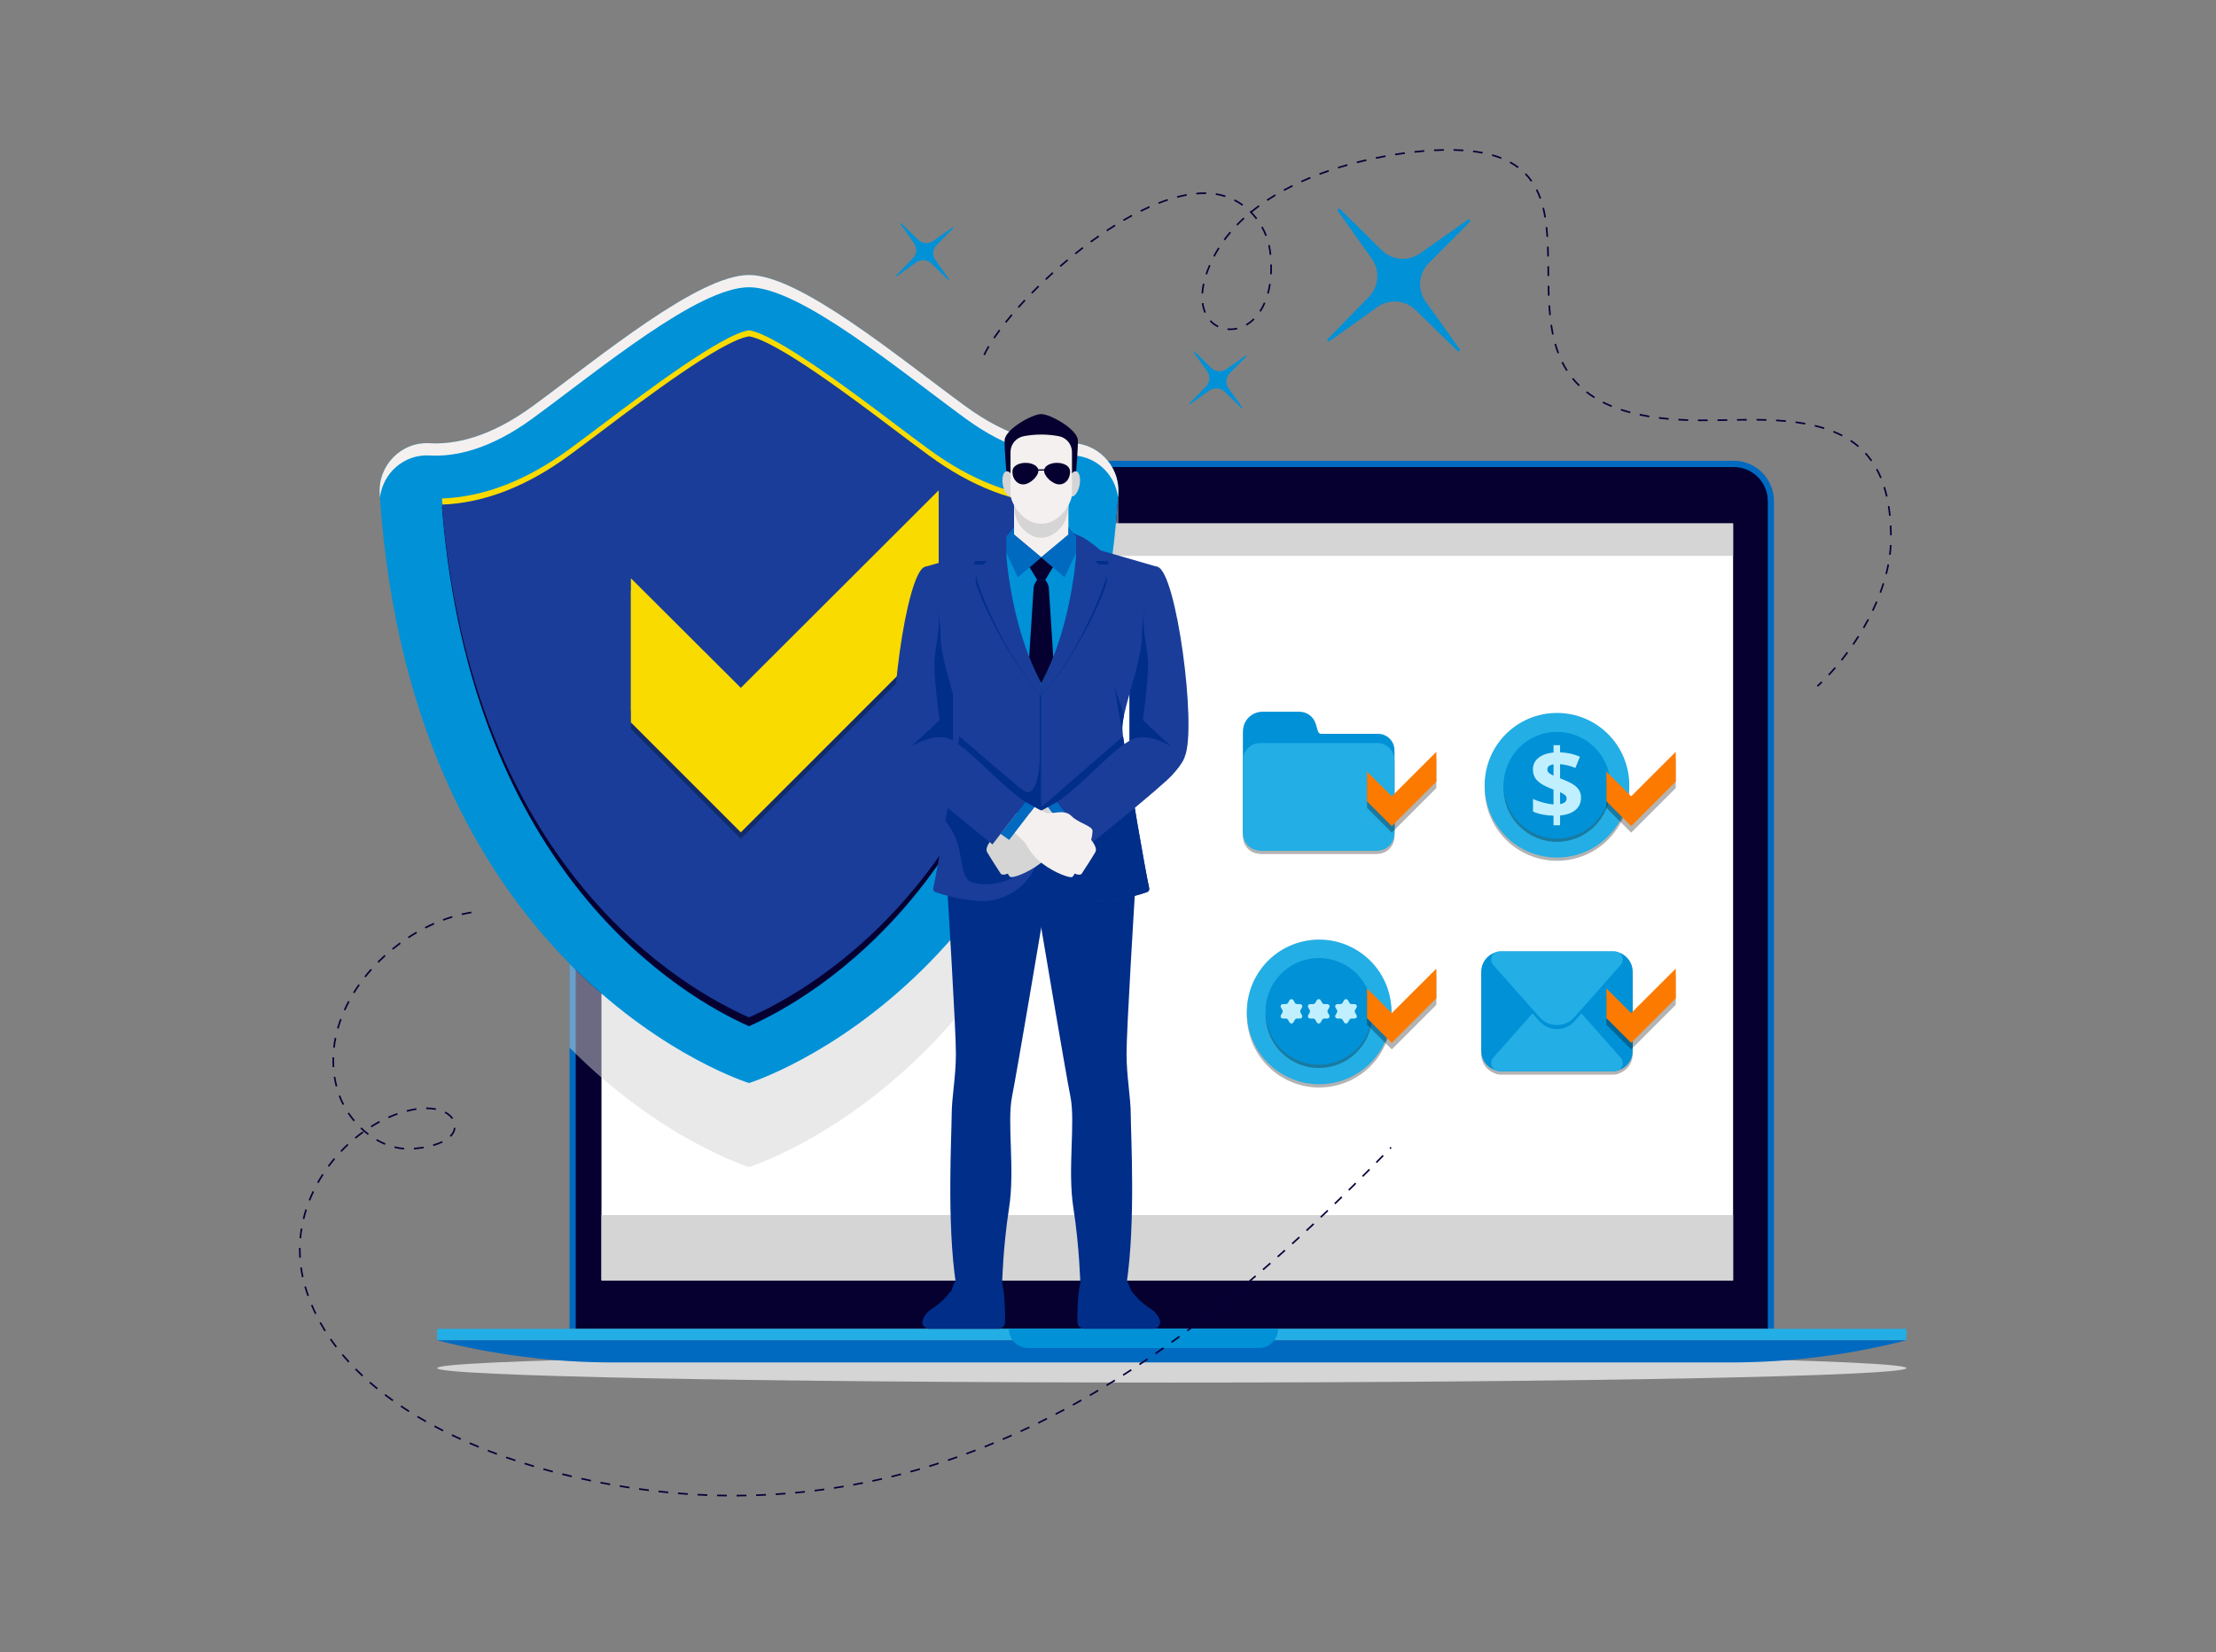 <?xml version="1.0" encoding="utf-8"?>
<!-- Generator: Adobe Illustrator 27.6.1, SVG Export Plug-In . SVG Version: 6.00 Build 0)  -->
<svg version="1.1" id="support04_service03.svg" xmlns="http://www.w3.org/2000/svg" xmlns:xlink="http://www.w3.org/1999/xlink"
	 x="0px" y="0px" viewBox="0 0 680 507" style="enable-background:new 0 0 680 507;" xml:space="preserve">
<rect x="0" y="0" width="680" height="507" fill="#808080" stroke="none"/>
<style type="text/css">
	.st0{fill:#D5D5D5;}
	.st1{fill:#006AC1;}
	.st2{fill:#050030;}
	.st3{fill:#FFFFFF;}
	.st4{fill:#23AEE5;}
	.st5{fill:#0091D7;}
	.st6{opacity:0.3;}
	.st7{fill:#C0F0FF;}
	.st8{fill:#FD7A00;}
	.st9{opacity:0.5;fill:#D5D5D5;}
	.st10{fill:#F9DB00;}
	.st11{fill:#193D99;}
	.st12{fill:#F4F0EF;}
	.st13{fill:#002E89;}
	.st14{fill:#080038;}
</style>
<g>
	<g>
		<path class="st0" d="M585,419.88c0,2.448-100.929,4.433-225.432,4.433s-225.433-1.985-225.433-4.433
			c0-2.448,100.93-4.433,225.433-4.433S585,417.432,585,419.88z"/>
		<g>
			<g>
				<g>
					<path class="st1" d="M174.764,407.823V153.884c0-6.874,5.503-12.467,12.268-12.467h345.069c6.765,0,12.269,5.593,12.269,12.467
						v253.939H174.764z"/>
					<path class="st2" d="M542.472,407.823H176.663V153.799c0-5.773,4.68-10.453,10.453-10.453h344.902
						c5.773,0,10.453,4.68,10.453,10.453V407.823z"/>
					<rect x="184.57" y="160.777" class="st3" width="347.245" height="232.182"/>
					<rect x="134.135" y="407.823" class="st4" width="450.865" height="3.521"/>
					<path class="st1" d="M531.037,418.143H188.099c-18.195,0-36.32-2.284-53.963-6.799H585
						C567.356,415.859,549.231,418.143,531.037,418.143z"/>
					<path class="st5" d="M386.322,413.71h-70.878c-3.225,0-5.839-2.614-5.839-5.839v-0.047h82.557v0.047
						C392.161,411.096,389.547,413.71,386.322,413.71z"/>
				</g>
			</g>
			<g>
				<g>
					<g class="st6">
						<path d="M404.435,225.454l-0.681-2.279c-0.663-2.22-2.705-3.74-5.022-3.74h-11.321c-3.306,0-5.986,2.68-5.986,5.986v30.646
							c0,3.306,2.68,5.986,5.986,5.986h34.507c3.306,0,5.986-2.68,5.986-5.986v-24.83c0-2.77-2.245-5.015-5.015-5.015h-17.423
							C404.99,226.221,404.571,225.909,404.435,225.454z"/>
						<path d="M422.635,262.052h-35.942c-2.91,0-5.268-2.359-5.268-5.268V234.31c0-2.91,2.359-5.268,5.268-5.268h35.942
							c2.909,0,5.268,2.359,5.268,5.268v22.474C427.903,259.693,425.545,262.052,422.635,262.052z"/>
					</g>
					<g>
						<g>
							<path class="st5" d="M404.435,224.454l-0.681-2.279c-0.663-2.22-2.705-3.74-5.022-3.74h-11.321
								c-3.306,0-5.986,2.68-5.986,5.986v30.646c0,3.306,2.68,5.986,5.986,5.986h34.507c3.306,0,5.986-2.68,5.986-5.986v-24.83
								c0-2.77-2.245-5.015-5.015-5.015h-17.423C404.99,225.221,404.571,224.909,404.435,224.454z"/>
							<path class="st4" d="M422.635,261.052h-35.942c-2.91,0-5.268-2.359-5.268-5.268V233.31c0-2.91,2.359-5.268,5.268-5.268
								h35.942c2.909,0,5.268,2.359,5.268,5.268v22.474C427.903,258.693,425.545,261.052,422.635,261.052z"/>
						</g>
					</g>
				</g>
				<g>
					<g class="st6">
						<circle cx="477.771" cy="241.992" r="22.187"/>
						<circle cx="477.771" cy="242.992" r="16.368"/>
						<circle cx="477.771" cy="241.992" r="16.368"/>
						<path d="M485.151,245.821c0,1.558-0.564,2.81-1.69,3.756c-1.127,0.946-2.705,1.512-4.734,1.698v3.014h-2.014v-2.955
							c-2.391-0.049-4.489-0.47-6.292-1.264v-3.881c0.853,0.422,1.879,0.794,3.08,1.117c1.2,0.323,2.271,0.515,3.212,0.573v-4.557
							l-0.985-0.382c-1.94-0.764-3.315-1.595-4.123-2.492c-0.809-0.897-1.213-2.007-1.213-3.33c0-1.421,0.556-2.589,1.669-3.506
							c1.112-0.916,2.663-1.472,4.653-1.668v-2.249h2.014v2.19c2.244,0.098,4.273,0.549,6.086,1.352l-1.382,3.44
							c-1.529-0.627-3.097-1.009-4.704-1.147v4.337c1.911,0.735,3.271,1.372,4.079,1.911c0.809,0.539,1.401,1.132,1.779,1.779
							C484.962,244.204,485.151,244.959,485.151,245.821z M474.817,237.118c0,0.432,0.149,0.786,0.448,1.066
							c0.299,0.279,0.781,0.566,1.448,0.86v-3.455C475.449,235.776,474.817,236.286,474.817,237.118z M480.726,246.042
							c0-0.412-0.167-0.759-0.5-1.044c-0.333-0.284-0.833-0.578-1.499-0.882v3.661C480.06,247.551,480.726,246.973,480.726,246.042z
							"/>
					</g>
					<g>
						<g>
							<circle class="st4" cx="477.771" cy="240.992" r="22.187"/>
							<g>
								<g class="st6">
									<circle cx="477.771" cy="241.992" r="16.368"/>
								</g>
								<g>
									<circle class="st5" cx="477.771" cy="240.992" r="16.368"/>
								</g>
							</g>
							<g>
								<g>
									<path class="st7" d="M485.151,244.821c0,1.558-0.564,2.81-1.69,3.756c-1.127,0.946-2.705,1.512-4.734,1.698v3.014h-2.014
										v-2.955c-2.391-0.049-4.489-0.47-6.292-1.264v-3.881c0.853,0.422,1.879,0.794,3.08,1.117
										c1.2,0.323,2.271,0.515,3.212,0.573v-4.557l-0.985-0.382c-1.94-0.764-3.315-1.595-4.123-2.492
										c-0.809-0.897-1.213-2.007-1.213-3.33c0-1.421,0.556-2.589,1.669-3.506c1.112-0.916,2.663-1.472,4.653-1.668v-2.249h2.014
										v2.19c2.244,0.098,4.273,0.549,6.086,1.352l-1.382,3.44c-1.529-0.627-3.097-1.009-4.704-1.147v4.337
										c1.911,0.735,3.271,1.372,4.079,1.911c0.809,0.539,1.401,1.132,1.779,1.779
										C484.962,243.204,485.151,243.959,485.151,244.821z M474.817,236.118c0,0.432,0.149,0.786,0.448,1.066
										c0.299,0.279,0.781,0.566,1.448,0.86v-3.455C475.449,234.776,474.817,235.286,474.817,236.118z M480.726,245.042
										c0-0.412-0.167-0.759-0.5-1.044c-0.333-0.284-0.833-0.578-1.499-0.882v3.661
										C480.06,246.551,480.726,245.973,480.726,245.042z"/>
								</g>
							</g>
						</g>
					</g>
				</g>
				<g>
					<g class="st6">
						<path d="M494.77,329.762h-33.997c-3.447,0-6.241-2.794-6.241-6.241v-24.287c0-3.447,2.794-6.241,6.241-6.241h33.997
							c3.447,0,6.241,2.794,6.241,6.241v24.287C501.011,326.968,498.217,329.762,494.77,329.762z"/>
						<path d="M483.126,314.421c-2.847,3.212-7.862,3.212-10.71,0l-2.144-2.419l-12.061,13.608
							c-1.428,1.611-0.284,4.152,1.868,4.152h35.382c2.152,0,3.296-2.541,1.868-4.152l-12.061-13.608L483.126,314.421z"/>
						<path d="M472.417,313.173l-14.205-16.027c-1.428-1.611-0.284-4.152,1.868-4.152h35.382c2.152,0,3.296,2.541,1.868,4.152
							l-14.205,16.027C480.279,316.385,475.264,316.385,472.417,313.173z"/>
					</g>
					<g>
						<g>
							<path class="st5" d="M494.77,328.762h-33.997c-3.447,0-6.241-2.794-6.241-6.241v-24.287c0-3.447,2.794-6.241,6.241-6.241
								h33.997c3.447,0,6.241,2.794,6.241,6.241v24.287C501.011,325.968,498.217,328.762,494.77,328.762z"/>
							<path class="st4" d="M483.126,313.421c-2.847,3.212-7.862,3.212-10.71,0l-2.144-2.419l-12.061,13.608
								c-1.428,1.611-0.284,4.152,1.868,4.152h35.382c2.152,0,3.296-2.541,1.868-4.152l-12.061-13.608L483.126,313.421z"/>
							<path class="st4" d="M472.417,312.173l-14.205-16.027c-1.428-1.611-0.284-4.152,1.868-4.152h35.382
								c2.152,0,3.296,2.541,1.868,4.152l-14.205,16.027C480.279,315.385,475.264,315.385,472.417,312.173z"/>
						</g>
					</g>
				</g>
				<g>
					<g class="st6">
						
							<ellipse transform="matrix(0.975 -0.224 0.224 0.975 -59.493 98.616)" cx="404.664" cy="311.378" rx="22.187" ry="22.187"/>
						
							<ellipse transform="matrix(0.385 -0.923 0.923 0.385 -39.4 565.636)" cx="404.664" cy="312.378" rx="16.368" ry="16.368"/>
						
							<ellipse transform="matrix(0.385 -0.923 0.923 0.385 -38.477 565.021)" cx="404.664" cy="311.378" rx="16.368" ry="16.368"/>
						<path d="M405.266,307.991l0.445,0.77c0.144,0.249,0.409,0.402,0.697,0.402h0.889c0.535,0,0.869,0.579,0.601,1.042l-0.445,0.77
							c-0.144,0.249-0.144,0.556,0,0.805l0.445,0.77c0.267,0.463-0.067,1.042-0.601,1.042h-0.889c-0.288,0-0.553,0.153-0.697,0.402
							l-0.445,0.77c-0.267,0.463-0.935,0.463-1.203,0l-0.445-0.77c-0.144-0.249-0.41-0.402-0.697-0.402h-0.889
							c-0.535,0-0.869-0.579-0.601-1.042l0.445-0.77c0.144-0.249,0.144-0.556,0-0.805l-0.445-0.77
							c-0.267-0.463,0.067-1.042,0.601-1.042h0.889c0.287,0,0.553-0.153,0.697-0.402l0.445-0.77
							C404.33,307.528,404.998,307.528,405.266,307.991z"/>
						<path d="M413.635,307.991l0.445,0.77c0.144,0.249,0.41,0.402,0.697,0.402h0.889c0.535,0,0.869,0.579,0.601,1.042l-0.445,0.77
							c-0.144,0.249-0.144,0.556,0,0.805l0.445,0.77c0.267,0.463-0.067,1.042-0.601,1.042h-0.889c-0.287,0-0.553,0.153-0.697,0.402
							l-0.445,0.77c-0.267,0.463-0.936,0.463-1.203,0l-0.445-0.77c-0.144-0.249-0.41-0.402-0.697-0.402h-0.889
							c-0.535,0-0.869-0.579-0.601-1.042l0.445-0.77c0.144-0.249,0.144-0.556,0-0.805l-0.445-0.77
							c-0.267-0.463,0.067-1.042,0.601-1.042h0.889c0.287,0,0.553-0.153,0.697-0.402l0.445-0.77
							C412.7,307.528,413.368,307.528,413.635,307.991z"/>
						<path d="M395.693,307.991l-0.445,0.77c-0.144,0.249-0.409,0.402-0.697,0.402h-0.889c-0.534,0-0.869,0.579-0.601,1.042
							l0.445,0.77c0.144,0.249,0.144,0.556,0,0.805l-0.445,0.77c-0.267,0.463,0.067,1.042,0.601,1.042h0.889
							c0.288,0,0.553,0.153,0.697,0.402l0.445,0.77c0.267,0.463,0.935,0.463,1.203,0l0.445-0.77c0.144-0.249,0.41-0.402,0.697-0.402
							h0.889c0.535,0,0.869-0.579,0.601-1.042l-0.445-0.77c-0.144-0.249-0.144-0.556,0-0.805l0.445-0.77
							c0.267-0.463-0.067-1.042-0.601-1.042h-0.889c-0.287,0-0.553-0.153-0.697-0.402l-0.445-0.77
							C396.629,307.528,395.96,307.528,395.693,307.991z"/>
					</g>
					<g>
						<g>
							
								<ellipse transform="matrix(0.975 -0.224 0.224 0.975 -59.269 98.591)" class="st4" cx="404.664" cy="310.378" rx="22.187" ry="22.187"/>
							<g>
								<g class="st6">
									
										<ellipse transform="matrix(0.385 -0.923 0.923 0.385 -38.477 565.021)" cx="404.664" cy="311.378" rx="16.368" ry="16.368"/>
								</g>
								<g>
									
										<ellipse transform="matrix(0.385 -0.923 0.923 0.385 -37.554 564.405)" class="st5" cx="404.664" cy="310.378" rx="16.368" ry="16.368"/>
								</g>
							</g>
							<g>
								<path class="st7" d="M405.266,306.991l0.445,0.77c0.144,0.249,0.409,0.402,0.697,0.402h0.889
									c0.535,0,0.869,0.579,0.601,1.042l-0.445,0.77c-0.144,0.249-0.144,0.556,0,0.805l0.445,0.77
									c0.267,0.463-0.067,1.042-0.601,1.042h-0.889c-0.288,0-0.553,0.153-0.697,0.402l-0.445,0.77
									c-0.267,0.463-0.935,0.463-1.203,0l-0.445-0.77c-0.144-0.249-0.41-0.402-0.697-0.402h-0.889
									c-0.535,0-0.869-0.579-0.601-1.042l0.445-0.77c0.144-0.249,0.144-0.556,0-0.805l-0.445-0.77
									c-0.267-0.463,0.067-1.042,0.601-1.042h0.889c0.287,0,0.553-0.153,0.697-0.402l0.445-0.77
									C404.33,306.528,404.998,306.528,405.266,306.991z"/>
								<path class="st7" d="M413.635,306.991l0.445,0.77c0.144,0.249,0.41,0.402,0.697,0.402h0.889
									c0.535,0,0.869,0.579,0.601,1.042l-0.445,0.77c-0.144,0.249-0.144,0.556,0,0.805l0.445,0.77
									c0.267,0.463-0.067,1.042-0.601,1.042h-0.889c-0.287,0-0.553,0.153-0.697,0.402l-0.445,0.77
									c-0.267,0.463-0.936,0.463-1.203,0l-0.445-0.77c-0.144-0.249-0.41-0.402-0.697-0.402h-0.889
									c-0.535,0-0.869-0.579-0.601-1.042l0.445-0.77c0.144-0.249,0.144-0.556,0-0.805l-0.445-0.77
									c-0.267-0.463,0.067-1.042,0.601-1.042h0.889c0.287,0,0.553-0.153,0.697-0.402l0.445-0.77
									C412.7,306.528,413.368,306.528,413.635,306.991z"/>
								<path class="st7" d="M395.693,306.991l-0.445,0.77c-0.144,0.249-0.409,0.402-0.697,0.402h-0.889
									c-0.534,0-0.869,0.579-0.601,1.042l0.445,0.77c0.144,0.249,0.144,0.556,0,0.805l-0.445,0.77
									c-0.267,0.463,0.067,1.042,0.601,1.042h0.889c0.288,0,0.553,0.153,0.697,0.402l0.445,0.77c0.267,0.463,0.935,0.463,1.203,0
									l0.445-0.77c0.144-0.249,0.41-0.402,0.697-0.402h0.889c0.535,0,0.869-0.579,0.601-1.042l-0.445-0.77
									c-0.144-0.249-0.144-0.556,0-0.805l0.445-0.77c0.267-0.463-0.067-1.042-0.601-1.042h-0.889
									c-0.287,0-0.553-0.153-0.697-0.402l-0.445-0.77C396.629,306.528,395.96,306.528,395.693,306.991z"/>
							</g>
						</g>
					</g>
				</g>
				<g>
					<g class="st6">
						<path d="M440.762,241.86l-13.68,13.68l-7.6-7.6v-9.12l7.6,7.576l13.68-13.656V241.86z"/>
					</g>
					<g>
						<g>
							<path class="st8" d="M440.762,239.86l-13.68,13.68l-7.6-7.6v-9.12l7.6,7.576l13.68-13.656V239.86z"/>
						</g>
					</g>
				</g>
				<g>
					<g class="st6">
						<path d="M514.222,241.86l-13.68,13.68l-7.6-7.6v-9.12l7.6,7.576l13.68-13.656V241.86z"/>
					</g>
					<g>
						<g>
							<path class="st8" d="M514.222,239.86l-13.68,13.68l-7.6-7.6v-9.12l7.6,7.576l13.68-13.656V239.86z"/>
						</g>
					</g>
				</g>
				<g>
					<g class="st6">
						<path d="M440.762,308.394l-13.68,13.68l-7.6-7.6v-9.12l7.6,7.576l13.68-13.656V308.394z"/>
					</g>
					<g>
						<g>
							<path class="st8" d="M440.762,306.394l-13.68,13.68l-7.6-7.6v-9.12l7.6,7.576l13.68-13.656V306.394z"/>
						</g>
					</g>
				</g>
				<g>
					<g class="st6">
						<path d="M514.222,308.394l-13.68,13.68l-7.6-7.6v-9.12l7.6,7.576l13.68-13.656V308.394z"/>
					</g>
					<g>
						<g>
							<path class="st8" d="M514.222,306.394l-13.68,13.68l-7.6-7.6v-9.12l7.6,7.576l13.68-13.656V306.394z"/>
						</g>
					</g>
				</g>
			</g>
			<rect x="184.57" y="372.906" class="st0" width="347.245" height="20.053"/>
			<rect x="184.57" y="160.577" class="st0" width="347.245" height="10.026"/>
		</g>
		<g>
			<g>
				<path class="st9" d="M343.161,149.834c0.031,0.577,0.034,1.162-0.005,1.754c-9.752,148.809-113.32,180.815-113.32,180.815
					s-27.225-8.422-55.072-36.676v25.77c27.847,28.255,55.072,36.676,55.072,36.676s103.569-32.006,113.32-180.815
					c0.016-0.247,0.032-0.733,0.032-0.733v-26.791H343.161z"/>
				<g>
					<path class="st5" d="M229.836,84.393c15.542,0,45.646,25.072,66.288,40.184c13.409,9.817,24.129,11.88,31.722,11.444
						c8.724-0.5,15.882,6.847,15.31,15.566c-9.752,148.809-113.321,180.815-113.321,180.815s-103.569-32.006-113.321-180.815
						c-0.571-8.719,6.586-16.067,15.31-15.566c7.593,0.436,18.313-1.627,31.723-11.444
						C184.191,109.465,214.294,84.393,229.836,84.393z"/>
					<path class="st2" d="M229.836,314.95c-19.972-8.873-85.253-46.312-94.216-159.421c12.85-0.462,25.973-5.601,39.044-15.294
						c3.511-2.604,7.29-5.492,11.223-8.5c11.616-8.883,35.659-27.268,43.95-28.502c8.29,1.234,32.333,19.618,43.949,28.502
						c3.933,3.007,7.712,5.896,11.223,8.5c13.07,9.692,26.194,14.832,39.045,15.294C315.089,268.638,249.808,306.077,229.836,314.95
						z"/>
					<path class="st10" d="M229.836,310.357c-19.972-8.76-85.253-45.719-94.216-157.38c12.85-0.456,25.973-5.529,39.044-15.098
						c3.511-2.571,7.29-5.422,11.223-8.391c11.616-8.77,35.659-26.918,43.95-28.137c8.29,1.218,32.333,19.367,43.949,28.137
						c3.933,2.969,7.712,5.821,11.223,8.391c13.07,9.568,26.194,14.642,39.045,15.098
						C315.089,264.639,249.808,301.597,229.836,310.357z"/>
					<path class="st11" d="M229.836,312.239c-19.972-8.76-85.253-45.719-94.216-157.38c12.85-0.456,25.973-5.529,39.044-15.098
						c3.511-2.571,7.29-5.422,11.223-8.391c11.616-8.77,35.659-26.918,43.95-28.137c8.29,1.218,32.333,19.367,43.949,28.137
						c3.933,2.969,7.712,5.821,11.223,8.391c13.07,9.568,26.194,14.642,39.045,15.098
						C315.089,266.52,249.808,303.479,229.836,312.239z"/>
					<path class="st12" d="M116.599,152.69c0.868-7.495,7.409-13.353,15.226-12.905c7.593,0.435,18.313-1.627,31.723-11.444
						c20.643-15.113,50.746-40.184,66.288-40.184c15.542,0,45.645,25.071,66.288,40.184c13.409,9.817,24.129,11.88,31.722,11.444
						c7.817-0.448,14.358,5.41,15.226,12.905c0.026-0.37,0.06-0.73,0.084-1.102c0.571-8.719-6.586-16.066-15.31-15.566
						c-7.593,0.435-18.313-1.627-31.722-11.444c-20.643-15.113-50.746-40.184-66.288-40.184c-15.542,0-45.646,25.071-66.288,40.184
						c-13.409,9.817-24.129,11.88-31.723,11.444c-8.724-0.5-15.882,6.847-15.31,15.566C116.54,151.96,116.574,152.32,116.599,152.69
						z"/>
				</g>
			</g>
			<g>
				<g>
					<path class="st10" d="M288.042,190.97l-60.713,60.713L193.6,217.953v-40.475l33.729,33.624l60.713-60.607V190.97z"/>
				</g>
				<g>
					<g class="st6">
						<path d="M288.042,196.733l-60.713,60.713L193.6,223.717v-40.475l33.729,33.624l60.713-60.607V196.733z"/>
					</g>
					<g>
						<g>
							<path class="st10" d="M288.042,194.733l-60.713,60.713L193.6,221.717v-40.475l33.729,33.624l60.713-60.607V194.733z"/>
						</g>
					</g>
				</g>
			</g>
		</g>
		<g>
			<g>
				<path class="st13" d="M290.733,273.66c0,0,2.628,42.497,2.598,49.838c-0.031,7.341-1.291,13.086-1.299,18.831
					c-0.008,5.745-1.543,32.874,1.299,51.705h14.174c0,0,0.284-11.49,2.136-23.299c1.853-11.809-0.68-26.172,0.905-34.151
					c1.585-7.979,9.371-54.259,9.371-54.259v-36.212L290.733,273.66z"/>
				<path class="st13" d="M307.184,392.947c1.161,2.611,1.26,9.36,1.23,12.798c-0.01,1.158-0.95,2.078-2.109,2.078h-21.162
					c-1.419,0-2.493-1.393-2.015-2.729c0.402-1.124,1.216-2.4,2.831-3.42c3.769-2.38,6.072-5.757,6.072-5.757
					s1.383-5.737,5.269-5.737c3.203,0,7.902,3.773,8.977,3.398C306.909,393.358,307.184,392.947,307.184,392.947z"/>
			</g>
			<g>
				<path class="st13" d="M348.288,273.66c0,0-2.629,42.497-2.598,49.838c0.03,7.341,1.29,13.086,1.299,18.831
					c0.008,5.745,1.543,32.874-1.299,51.705h-14.174c0,0-0.284-11.49-2.136-23.299c-1.852-11.809,0.68-26.172-0.905-34.151
					c-1.585-7.979-9.371-54.259-9.371-54.259v-36.212L348.288,273.66z"/>
				<path class="st13" d="M331.838,392.947c-1.161,2.611-1.26,9.36-1.23,12.798c0.01,1.158,0.95,2.078,2.109,2.078h21.162
					c1.419,0,2.493-1.393,2.015-2.729c-0.402-1.124-1.216-2.4-2.831-3.42c-3.769-2.38-6.072-5.757-6.072-5.757
					s-1.383-5.737-5.269-5.737c-3.203,0-7.901,3.773-8.977,3.398C332.112,393.358,331.838,392.947,331.838,392.947z"/>
			</g>
			<g>
				<path class="st11" d="M346.609,212.906v14.422l9.15,2.535l7.875,2.183c3.61-9.285-2.636-56.396-8.395-58.059
					c-2.401-0.705-4.231,4.903-5.574,12.072C347.516,197.493,346.609,212.906,346.609,212.906z"/>
				<path class="st13" d="M346.609,212.906v14.422l9.15,2.535l3.778-0.672c-4.584-4.08-8.831-8.177-8.831-8.177
					s1.578-11.333,1.578-17.008c0-5.675-2.468-11.786-0.772-17.948h-1.847C347.516,197.493,346.609,212.906,346.609,212.906z"/>
			</g>
			<path class="st11" d="M352.637,272.593c0.118,0.52-0.185,1.041-0.688,1.209c-4.684,1.612-9.033,2.418-12.928,2.703
				c-10.561,0.806-19.51-7.706-19.51-18.301v-44.375l1.259-3.878l13.633-41.991l20.836,6.028
				c-1.293,3.778-4.835,12.643-4.835,21.155c0,6.649-3.996,17.344-5.49,24.345v0.017c-0.201,0.94-0.352,1.796-0.436,2.586
				c-0.101,0.856-0.134,1.612-0.067,2.233c0.034,0.353,0.101,0.873,0.185,1.511l0.017,0.134v0.017
				c0.655,4.617,2.468,15.598,4.248,25.839l0.017,0.118v0.017C350.471,261.226,352.032,269.873,352.637,272.593z"/>
			<g>
				<path class="st11" d="M292.412,212.906v14.422l-9.15,2.535l-7.874,2.183c-3.61-9.285,2.636-56.396,8.395-58.059
					c2.401-0.705,4.231,4.903,5.574,12.072C291.505,197.493,292.412,212.906,292.412,212.906z"/>
				<path class="st13" d="M292.412,212.906v14.422l-9.15,2.535l-3.778-0.672c4.584-4.08,8.831-8.177,8.831-8.177
					s-1.578-11.333-1.578-17.008c0-5.675,2.468-11.786,0.772-17.948h1.847C291.505,197.493,292.412,212.906,292.412,212.906z"/>
			</g>
			<g>
				<path class="st11" d="M319.511,213.829v44.375c0,1.528-0.185,3.005-0.537,4.433c-2.082,8.428-9.94,14.556-18.972,13.868
					c-3.895-0.285-8.244-1.091-12.928-2.703c-0.504-0.168-0.806-0.688-0.688-1.209c0.604-2.72,2.149-11.333,3.744-20.567
					l0.017-0.084c2.065-11.853,4.181-24.765,4.466-27.619c0.067-0.621,0.034-1.377-0.067-2.233
					c-0.772-6.649-5.927-19.409-5.927-26.947c0-8.512-3.543-17.377-4.835-21.155l20.836-6.028l13.633,41.991L319.511,213.829z"/>
				<path class="st13" d="M294.404,225.978c0,0,16.595,14.446,19.751,16.712c3.156,2.283,4.915-4.181,4.915-10.645v-22.095
					l0.441,3.878v44.375c0,1.528-0.185,3.005-0.537,4.433c-0.302,0.285-0.571,0.588-0.84,0.906
					c-5.557,6.649-13.146,8.848-19.275,7.421c-5.658-1.31-1.796-10.796-8.731-18.939l0.017-0.084L294.404,225.978z"/>
				<path class="st13" d="M344.618,225.978l4.241,25.846l0.017,0.118v0.017c1.595,9.268,3.156,17.915,3.761,20.635
					c0.118,0.52-0.185,1.041-0.688,1.209c-4.684,1.612-9.033,2.418-12.928,2.703c-10.561,0.806-19.51-7.706-19.51-18.301v-10.412
					L344.618,225.978z"/>
			</g>
			<g>
				<g>
					<polygon class="st12" points="327.85,152.496 327.85,164.061 319.511,171.049 311.171,164.061 311.171,152.496 					"/>
					<path class="st0" d="M327.85,152.496v2.599c0,2.544-0.804,5.036-2.355,6.83c-1.522,1.762-3.546,3.113-5.985,3.113
						c-2.452,0-4.483-1.369-6.005-3.146c-1.537-1.794-2.335-4.273-2.335-6.806v-2.59H327.85z"/>
				</g>
				<g>
					<path class="st2" d="M330.153,145.793c0,0,0.723-8.841,0.598-10.727c-0.221-3.333-8.421-7.982-11.235-7.982
						s-11.014,4.649-11.235,7.982c-0.125,1.887,0.598,10.727,0.598,10.727H330.153z"/>
					<path class="st0" d="M311.354,148.166c0.399,2.136-0.085,4.018-1.082,4.205c-0.997,0.186-2.128-1.394-2.528-3.53
						c-0.399-2.136,0.085-4.018,1.082-4.205C309.823,144.45,310.955,146.03,311.354,148.166z"/>
					<path class="st0" d="M327.678,148.166c-0.399,2.136,0.085,4.018,1.082,4.205c0.997,0.186,2.128-1.394,2.528-3.53
						c0.399-2.136-0.085-4.018-1.081-4.205C329.209,144.45,328.078,146.03,327.678,148.166z"/>
					<path class="st12" d="M319.516,133.364c2.001,0,3.827,0.219,5.328,0.493c2.388,0.436,4.1,2.494,4.1,4.869
						c0,0,0,10.633,0,13.006s-3.536,9.015-9.428,9.015c-5.892,0-9.428-6.642-9.428-9.015s0-13.006,0-13.006
						c0-2.375,1.713-4.433,4.1-4.869C315.689,133.583,317.515,133.364,319.516,133.364z"/>
					<path class="st2" d="M328.294,144.242c-0.212-1.192-1.773-2.192-3.96-2.192c-2.072,0-3.6,0.894-3.905,2.007h-1.826
						c-0.305-1.112-1.833-2.007-3.905-2.007c-2.187,0-3.748,1-3.96,2.192c-0.379,2.131,1.042,4.421,3.23,4.421
						c2.112,0,4.72-2.548,4.679-4.237h1.739c-0.042,1.689,2.567,4.237,4.679,4.237C327.252,148.663,328.673,146.372,328.294,144.242
						z"/>
				</g>
			</g>
			<g>
				<path class="st13" d="M308.865,164.797l-2.602,1.282c0,0-7.406,4.617-7.406,7.151h3.789l-2.155,2.155
					c-1.016,1.016-1.38,2.511-0.93,3.875c2.033,6.174,8.751,21.139,19.95,34.565v-2.857L308.865,164.797z"/>
				<path class="st11" d="M309.672,163.614l-3.153,1.425c0,0-7.406,4.617-7.406,7.151h3.789l-2.155,2.155
					c-1.016,1.016-1.38,2.511-0.93,3.876c2.033,6.174,8.494,22.18,19.693,35.606v-4.161L309.672,163.614z"/>
				<path class="st13" d="M330.156,164.797l2.602,1.282c0,0,7.406,4.617,7.406,7.151h-3.789l2.155,2.155
					c1.016,1.016,1.38,2.511,0.93,3.875c-2.033,6.174-8.751,21.139-19.95,34.565l0-2.857L330.156,164.797z"/>
				<path class="st11" d="M329.349,163.614l3.153,1.425c0,0,7.406,4.617,7.406,7.151h-3.789l2.155,2.155
					c1.016,1.016,1.38,2.511,0.93,3.876c-2.033,6.174-8.494,22.18-19.693,35.606v-4.161L329.349,163.614z"/>
			</g>
			<g>
				<path class="st5" d="M330.222,169.655c0,2.317-1.393,17.679-7.018,32.018c-1.075,2.737-2.3,5.423-3.694,7.992
					c-1.393-2.569-2.619-5.255-3.694-7.992c-5.625-14.339-7.018-29.701-7.018-32.018l10.712,1.393L330.222,169.655z"/>
				<polygon class="st1" points="311.171,161.773 308.801,164.684 308.801,169.655 312.344,177.191 319.511,171.049 
					311.171,164.061 				"/>
				<polygon class="st1" points="327.85,161.773 330.22,164.684 330.22,169.655 326.677,177.191 319.511,171.049 327.85,164.061 
									"/>
				<g>
					<polygon class="st2" points="320.765,177.923 323.086,174.113 319.511,171.049 315.936,174.113 318.256,177.923 					"/>
					<path class="st2" d="M323.204,201.673c-1.075,2.737-2.3,5.423-3.694,7.992c-1.393-2.569-2.619-5.255-3.694-7.992l1.36-21.222
						c0.034-0.52,0.201-1.024,0.453-1.477l0.621-1.058h2.518l0.621,1.058c0.252,0.453,0.42,0.957,0.453,1.477L323.204,201.673z"/>
				</g>
			</g>
			<g>
				<path class="st0" d="M321.596,247.665l6.106,7.856c0,0-2.255,2.17-2.992,2.864c-0.737,0.694-1.691,3.729-5.593,6.677
					c-3.902,2.948-8.498,4.509-9.105,4.076c-0.607-0.434-0.699-1.041-0.699-1.041s-1.729,0.78-2.25,0
					c-0.52-0.781-3.382-5.203-4.163-6.59c-0.78-1.388,1.301-3.729,1.301-3.729s-0.347-1.041-0.434-2.688
					c-0.087-1.648,4.336-2.428,6.504-4.683c2.168-2.255,6.196-0.347,7.718-0.954C319.511,248.846,321.596,247.665,321.596,247.665z"
					/>
				<polygon class="st1" points="321.596,247.665 329.349,257.778 331.996,255.916 324.396,246.113 				"/>
				<path class="st11" d="M324.396,246.113l10.079,13.041c0,0,21.588-17.333,25.212-21.273c3.624-3.939,3.939-5.83,3.939-5.83
					s-10.242-8.824-17.018-4.727C339.832,231.42,333.056,240.087,324.396,246.113z"/>
			</g>
			<g>
				<path class="st12" d="M317.425,247.665l-6.105,7.856c0,0,2.255,2.17,2.992,2.864c0.737,0.694,1.691,3.729,5.593,6.677
					c3.902,2.948,8.498,4.509,9.105,4.076c0.607-0.434,0.699-1.041,0.699-1.041s1.729,0.78,2.25,0
					c0.52-0.781,3.382-5.203,4.162-6.59c0.781-1.388-1.301-3.729-1.301-3.729s0.347-1.041,0.434-2.688
					c0.087-1.648-4.336-2.428-6.504-4.683c-2.168-2.255-6.196-0.347-7.718-0.954C319.51,248.846,317.425,247.665,317.425,247.665z"
					/>
				<polygon class="st1" points="317.425,247.665 309.672,257.778 307.025,255.916 314.625,246.113 				"/>
				<path class="st11" d="M314.625,246.113l-10.079,13.041c0,0-21.588-17.333-25.212-21.273c-3.624-3.939-3.939-5.83-3.939-5.83
					s10.242-8.824,17.018-4.727C299.189,231.42,305.965,240.087,314.625,246.113z"/>
			</g>
			<path class="st13" d="M344.477,222.09c-0.101,0.856-0.134,1.612-0.067,2.233c0.034,0.353,0.101,0.873,0.185,1.511l-2.653-15.245
				l2.972,8.899v0.017C344.712,220.444,344.561,221.3,344.477,222.09z"/>
		</g>
	</g>
	<g>
		<path class="st14" d="M557.854,210.774l-0.336-0.371c0.452-0.409,0.909-0.838,1.37-1.286l0.348,0.358
			C558.771,209.927,558.311,210.361,557.854,210.774z M561.347,207.324l-0.365-0.342c0.666-0.71,1.339-1.458,1.999-2.225
			l0.379,0.326C562.694,205.856,562.018,206.61,561.347,207.324z M565.281,202.766l-0.391-0.312
			c0.616-0.772,1.229-1.571,1.822-2.374l0.402,0.297C566.519,201.186,565.901,201.99,565.281,202.766z M568.858,197.924
			l-0.412-0.282c0.566-0.83,1.12-1.671,1.644-2.5l0.422,0.267C569.985,196.242,569.43,197.089,568.858,197.924z M572.072,192.833
			l-0.432-0.251c0.499-0.861,0.986-1.742,1.449-2.616l0.441,0.233C573.066,191.079,572.575,191.966,572.072,192.833z
			 M574.886,187.508l-0.451-0.215c0.434-0.909,0.847-1.827,1.229-2.727l0.461,0.195
			C575.738,185.668,575.322,186.592,574.886,187.508z M577.237,181.963l-0.469-0.173c0.351-0.95,0.677-1.901,0.968-2.827l0.477,0.15
			C577.92,180.046,577.591,181.005,577.237,181.963z M579.038,176.215l-0.484-0.123c0.249-0.981,0.469-1.96,0.652-2.912l0.49,0.095
			C579.512,174.235,579.29,175.224,579.038,176.215z M580.172,170.298l-0.496-0.062c0.125-0.993,0.215-1.992,0.269-2.968l0.5,0.027
			C580.39,168.282,580.298,169.293,580.172,170.298z M580,164.286c-0.011-1.01-0.042-2.015-0.093-2.986l0.5-0.026
			c0.051,0.979,0.082,1.99,0.093,3.008L580,164.286z M579.68,158.323c-0.103-1.013-0.23-2.008-0.382-2.958l0.494-0.078
			c0.152,0.958,0.282,1.963,0.386,2.986L579.68,158.323z M578.734,152.441c-0.226-0.99-0.486-1.957-0.773-2.873l0.477-0.149
			c0.291,0.929,0.556,1.908,0.785,2.911L578.734,152.441z M576.949,146.776c-0.387-0.928-0.817-1.828-1.28-2.677l0.439-0.239
			c0.471,0.864,0.909,1.78,1.302,2.724L576.949,146.776z M574.102,141.583c-0.57-0.808-1.194-1.584-1.854-2.307l0.369-0.337
			c0.674,0.739,1.312,1.531,1.894,2.356L574.102,141.583z M570.12,137.219c-0.737-0.63-1.533-1.231-2.365-1.785l0.277-0.416
			c0.849,0.565,1.66,1.177,2.412,1.821L570.12,137.219z M565.199,133.927c-0.853-0.443-1.76-0.861-2.699-1.242l0.188-0.463
			c0.954,0.386,1.877,0.811,2.742,1.262L565.199,133.927z M559.696,131.683c-0.919-0.289-1.886-0.556-2.872-0.793l0.117-0.486
			c0.997,0.241,1.975,0.511,2.905,0.802L559.696,131.683z M553.906,130.276c-0.948-0.172-1.941-0.327-2.952-0.461l0.066-0.496
			c1.019,0.135,2.02,0.292,2.976,0.465L553.906,130.276z M547.983,129.482c-0.955-0.088-1.959-0.164-2.982-0.224l0.029-0.499
			c1.029,0.06,2.038,0.136,3,0.225L547.983,129.482z M522.202,129.249c-0.398,0-0.794-0.002-1.185-0.005l0.004-0.5
			c0.983,0.008,1.995,0.006,2.996-0.001l0.004,0.5C523.415,129.246,522.809,129.249,522.202,129.249z M527.023,129.21l-0.008-0.5
			c1.001-0.014,2.001-0.031,3-0.047l0.008,0.5C529.024,129.179,528.024,129.196,527.023,129.21z M518.014,129.181
			c-1.025-0.033-2.025-0.08-3.001-0.139l0.029-0.499c0.972,0.059,1.968,0.104,2.987,0.138L518.014,129.181z M542.012,129.127
			c-0.981-0.03-1.979-0.048-2.994-0.054l0.004-0.5c1.019,0.006,2.021,0.024,3.006,0.054L542.012,129.127z M533.022,129.114
			l-0.008-0.5c1.005-0.015,2.005-0.027,3.002-0.035l0.004,0.5C535.025,129.087,534.025,129.099,533.022,129.114z M512.018,128.819
			c-1.019-0.092-2.023-0.2-2.985-0.32l0.062-0.496c0.956,0.12,1.955,0.227,2.968,0.318L512.018,128.819z M506.062,128.069
			c-1.003-0.166-1.996-0.352-2.949-0.553l0.104-0.489c0.946,0.2,1.931,0.385,2.928,0.549L506.062,128.069z M500.192,126.82
			c-0.987-0.263-1.955-0.551-2.876-0.856l0.156-0.475c0.912,0.302,1.871,0.587,2.849,0.847L500.192,126.82z M494.499,124.926
			c-0.941-0.386-1.86-0.805-2.731-1.245l0.227-0.446c0.858,0.434,1.765,0.848,2.694,1.228L494.499,124.926z M489.152,122.209
			c-0.858-0.537-1.687-1.115-2.462-1.718l0.307-0.395c0.762,0.592,1.576,1.16,2.421,1.688L489.152,122.209z M484.424,118.521
			c-0.719-0.7-1.401-1.445-2.028-2.214l0.387-0.316c0.615,0.755,1.285,1.485,1.991,2.172L484.424,118.521z M480.633,113.871
			c-0.531-0.83-1.029-1.711-1.479-2.618l0.447-0.223c0.442,0.891,0.932,1.755,1.454,2.571L480.633,113.871z M302.227,109.042
			l-0.454-0.21c0.382-0.827,0.859-1.727,1.418-2.675l0.431,0.254C303.071,107.344,302.602,108.23,302.227,109.042z M477.95,108.494
			c-0.346-0.909-0.664-1.873-0.947-2.866l0.48-0.137c0.279,0.979,0.594,1.93,0.934,2.825L477.95,108.494z M305.224,103.887
			l-0.414-0.28c0.538-0.794,1.125-1.621,1.748-2.458l0.401,0.299C306.341,102.278,305.757,103.099,305.224,103.887z
			 M476.284,102.703c-0.197-0.944-0.374-1.942-0.525-2.967l0.494-0.073c0.15,1.015,0.326,2.003,0.521,2.938L476.284,102.703z
			 M377.56,101.31c-0.309,0-0.614-0.014-0.91-0.042l0.047-0.498c0.936,0.089,1.948,0.028,2.898-0.189l0.111,0.487
			C379.003,101.228,378.281,101.31,377.56,101.31z M373.687,100.455c-0.933-0.45-1.762-1.068-2.466-1.837l0.369-0.338
			c0.66,0.723,1.438,1.303,2.313,1.725L373.687,100.455z M382.553,99.938l-0.25-0.433c0.818-0.475,1.596-1.078,2.312-1.792
			l0.354,0.354C384.222,98.812,383.409,99.441,382.553,99.938z M308.792,99.076l-0.391-0.312c0.612-0.765,1.257-1.546,1.917-2.323
			l0.381,0.324C310.043,97.538,309.401,98.316,308.792,99.076z M475.391,96.746c-0.096-0.952-0.178-1.961-0.244-3.001l0.498-0.032
			c0.067,1.034,0.148,2.038,0.244,2.984L475.391,96.746z M369.579,96.025c-0.379-0.896-0.645-1.89-0.789-2.952l0.496-0.067
			c0.139,1.019,0.392,1.969,0.754,2.825L369.579,96.025z M386.877,95.695l-0.418-0.273c0.518-0.793,0.985-1.669,1.39-2.605
			l0.459,0.198C387.892,93.977,387.41,94.879,386.877,95.695z M312.67,94.506l-0.373-0.333c0.657-0.734,1.335-1.474,2.034-2.219
			l0.364,0.342C314,93.037,313.324,93.775,312.67,94.506z M474.995,90.737c-0.036-1.001-0.062-2.005-0.082-3.009l0.5-0.01
			c0.02,1.001,0.046,2.002,0.082,3L474.995,90.737z M389.309,90.155l-0.482-0.134c0.256-0.922,0.465-1.899,0.622-2.903l0.494,0.077
			C389.782,88.218,389.569,89.214,389.309,90.155z M316.771,90.131l-0.357-0.35c0.693-0.708,1.403-1.417,2.128-2.128l0.35,0.357
			C318.169,88.718,317.462,89.426,316.771,90.131z M369.194,90.062l-0.5-0.031c0.061-0.962,0.203-1.973,0.424-3.005l0.488,0.104
			C369.392,88.138,369.253,89.125,369.194,90.062z M321.055,85.934l-0.343-0.364c0.724-0.682,1.462-1.363,2.211-2.041l0.335,0.371
			C322.512,84.575,321.777,85.254,321.055,85.934z M474.869,84.718l-0.028-2.999l0.5-0.005l0.028,2.999L474.869,84.718z
			 M370.397,84.268l-0.475-0.159c0.044-0.129,0.088-0.259,0.135-0.39c0.286-0.814,0.604-1.631,0.945-2.426l0.459,0.197
			c-0.336,0.784-0.65,1.59-0.933,2.395C370.483,84.013,370.439,84.141,370.397,84.268z M390.259,84.19l-0.5-0.029
			c0.037-0.636,0.056-1.298,0.056-1.967c0.001-0.333-0.004-0.669-0.014-1.009l0.5-0.015c0.01,0.346,0.015,0.687,0.014,1.025
			C390.314,82.873,390.296,83.544,390.259,84.19z M325.501,81.909l-0.328-0.377c0.754-0.656,1.517-1.307,2.29-1.952l0.32,0.384
			C327.013,80.608,326.252,81.257,325.501,81.909z M372.741,78.805l-0.443-0.232c0.465-0.885,0.971-1.764,1.503-2.613l0.424,0.266
			C373.698,77.063,373.199,77.931,372.741,78.805z M474.8,78.715c-0.02-1.009-0.045-2.01-0.081-3.001l0.5-0.019
			c0.036,0.994,0.062,1.998,0.081,3.01L474.8,78.715z M389.606,78.209c-0.042-0.423-0.092-0.852-0.148-1.285
			c-0.071-0.545-0.171-1.101-0.296-1.649l0.488-0.11c0.128,0.563,0.229,1.134,0.304,1.695c0.057,0.439,0.106,0.872,0.15,1.3
			L389.606,78.209z M330.1,78.069l-0.312-0.391c0.782-0.626,1.572-1.246,2.368-1.856l0.305,0.396
			C331.666,76.827,330.879,77.445,330.1,78.069z M334.861,74.417l-0.296-0.403c0.811-0.594,1.627-1.178,2.448-1.75l0.286,0.41
			C336.481,73.244,335.668,73.825,334.861,74.417z M375.9,73.761l-0.402-0.296c0.585-0.797,1.214-1.592,1.868-2.363l0.381,0.323
			C377.101,72.187,376.479,72.973,375.9,73.761z M474.569,72.719c-0.071-1.068-0.155-2.044-0.258-2.983l0.498-0.054
			c0.102,0.946,0.187,1.929,0.258,3.004L474.569,72.719z M388.29,72.444c-0.354-0.913-0.781-1.814-1.266-2.679l0.436-0.244
			c0.496,0.885,0.933,1.808,1.297,2.742L388.29,72.444z M339.778,70.989l-0.275-0.417c0.841-0.556,1.686-1.098,2.533-1.625
			l0.264,0.425C341.456,69.896,340.615,70.436,339.778,70.989z M379.746,69.22l-0.359-0.348c0.685-0.708,1.412-1.415,2.161-2.1
			l0.338,0.369C381.144,67.82,380.424,68.519,379.746,69.22z M344.865,67.825l-0.252-0.432c0.882-0.514,1.766-1.009,2.627-1.474
			l0.236,0.44C346.621,66.822,345.742,67.315,344.865,67.825z M385.398,67.286c-0.601-0.791-1.259-1.539-1.955-2.224l0.35-0.356
			c0.023,0.023,0.047,0.046,0.07,0.069c0.757-0.616,1.548-1.226,2.351-1.812l0.295,0.403c-0.783,0.572-1.554,1.167-2.293,1.767
			c0.558,0.582,1.088,1.202,1.581,1.85L385.398,67.286z M473.906,66.775c-0.169-1.019-0.371-2-0.599-2.918l0.484-0.12
			c0.231,0.93,0.437,1.925,0.608,2.957L473.906,66.775z M350.136,64.986l-0.221-0.448c0.923-0.456,1.841-0.886,2.728-1.279
			l0.203,0.457C351.965,64.106,351.053,64.533,350.136,64.986z M381.184,63.152c-0.8-0.578-1.648-1.096-2.523-1.54l0.227-0.446
			c0.897,0.455,1.769,0.987,2.59,1.581L381.184,63.152z M355.604,62.565l-0.182-0.466c0.95-0.37,1.904-0.713,2.836-1.019
			l0.156,0.475C357.49,61.858,356.545,62.198,355.604,62.565z M388.963,61.662l-0.275-0.417c0.818-0.54,1.675-1.077,2.545-1.598
			l0.256,0.429C390.625,60.593,389.775,61.127,388.963,61.662z M472.455,61.013c-0.344-0.96-0.734-1.875-1.16-2.718l0.447-0.226
			c0.435,0.863,0.833,1.796,1.184,2.775L472.455,61.013z M361.276,60.711l-0.125-0.484c1-0.26,1.991-0.479,2.945-0.652l0.09,0.492
			C363.244,60.237,362.266,60.454,361.276,60.711z M375.928,60.488c-0.929-0.299-1.896-0.53-2.876-0.687l0.078-0.494
			c1.005,0.161,1.998,0.398,2.95,0.705L375.928,60.488z M367.134,59.661l-0.045-0.498c1.031-0.094,2.047-0.134,3.022-0.119
			l-0.01,0.5C369.141,59.524,368.146,59.569,367.134,59.661z M394.083,58.6l-0.238-0.439c0.865-0.47,1.764-0.936,2.671-1.384
			l0.221,0.448C395.836,57.67,394.943,58.133,394.083,58.6z M399.442,55.947l-0.205-0.456c0.903-0.407,1.834-0.808,2.767-1.192
			l0.189,0.462C401.267,55.143,400.342,55.542,399.442,55.947z M469.788,55.771c-0.565-0.803-1.194-1.562-1.869-2.256l0.357-0.349
			c0.694,0.713,1.34,1.492,1.92,2.316L469.788,55.771z M404.985,53.664l-0.176-0.468c0.929-0.349,1.882-0.691,2.833-1.017
			l0.162,0.473C406.858,52.977,405.91,53.317,404.985,53.664z M410.651,51.721l-0.148-0.478c0.962-0.3,1.924-0.586,2.884-0.859
			l0.137,0.481C412.567,51.136,411.609,51.422,410.651,51.721z M465.719,51.588c-0.763-0.57-1.594-1.101-2.469-1.577l0.24-0.439
			c0.896,0.488,1.746,1.032,2.527,1.616L465.719,51.588z M416.416,50.085l-0.125-0.484c0.979-0.251,1.955-0.489,2.924-0.712
			l0.113,0.487C418.363,49.598,417.392,49.834,416.416,50.085z M460.587,48.771c-0.877-0.347-1.817-0.663-2.795-0.938l0.137-0.481
			c0.993,0.281,1.949,0.602,2.842,0.955L460.587,48.771z M422.256,48.736l-0.102-0.489c0.995-0.205,1.98-0.396,2.954-0.573
			l0.09,0.492C424.229,48.341,423.247,48.531,422.256,48.736z M428.154,47.662l-0.078-0.494c1.011-0.16,2.005-0.305,2.978-0.435
			l0.066,0.495C430.151,47.359,429.161,47.503,428.154,47.662z M454.914,47.152c-0.932-0.182-1.917-0.338-2.929-0.465l0.062-0.496
			c1.022,0.128,2.019,0.287,2.962,0.47L454.914,47.152z M434.099,46.866l-0.055-0.497c1.028-0.113,2.029-0.208,2.998-0.289
			l0.041,0.498C436.118,46.658,435.123,46.754,434.099,46.866z M449.026,46.403c-0.954-0.066-1.954-0.111-2.973-0.134l0.012-0.5
			c1.025,0.023,2.033,0.068,2.996,0.135L449.026,46.403z M440.072,46.374l-0.027-0.499c1.042-0.056,2.056-0.093,3.013-0.111
			l0.01,0.5C442.116,46.281,441.108,46.318,440.072,46.374z"/>
		<path class="st14" d="M226.039,459.262l-0.003-0.5c1.001-0.006,2-0.019,2.995-0.04l0.011,0.5
			C228.043,459.243,227.043,459.256,226.039,459.262z M223.036,459.257c-0.994-0.009-1.996-0.025-3.004-0.051l0.013-0.5
			c1.005,0.025,2.004,0.042,2.996,0.051L223.036,459.257z M232.043,459.14l-0.017-0.5c1-0.034,1.998-0.076,2.993-0.125l0.024,0.5
			C234.047,459.064,233.046,459.106,232.043,459.14z M217.028,459.109c-0.995-0.04-1.996-0.088-3.002-0.143l0.027-0.5
			c1.003,0.055,2.002,0.103,2.995,0.143L217.028,459.109z M238.042,458.846l-0.031-0.498c0.999-0.063,1.994-0.134,2.988-0.212
			l0.039,0.498C240.042,458.712,239.043,458.782,238.042,458.846z M211.026,458.78c-0.994-0.068-1.993-0.145-2.997-0.229
			l0.042-0.498c1,0.084,1.998,0.16,2.989,0.229L211.026,458.78z M244.028,458.379l-0.046-0.498c0.996-0.093,1.99-0.192,2.98-0.299
			l0.054,0.498C246.023,458.187,245.027,458.286,244.028,458.379z M205.037,458.28c-0.993-0.097-1.989-0.2-2.988-0.312l0.055-0.496
			c0.997,0.109,1.991,0.213,2.982,0.31L205.037,458.28z M249.999,457.737l-0.061-0.496c0.993-0.122,1.983-0.251,2.971-0.387
			l0.068,0.496C251.987,457.487,250.995,457.615,249.999,457.737z M199.064,457.617c-0.99-0.122-1.984-0.253-2.979-0.391
			l0.068-0.496c0.993,0.138,1.984,0.269,2.972,0.391L199.064,457.617z M255.949,456.92l-0.075-0.494
			c0.989-0.15,1.975-0.309,2.958-0.473l0.083,0.492C257.929,456.612,256.94,456.77,255.949,456.92z M193.111,456.795
			c-0.988-0.149-1.977-0.307-2.968-0.471l0.082-0.494c0.988,0.164,1.975,0.321,2.961,0.471L193.111,456.795z M261.872,455.929
			l-0.09-0.492c0.983-0.18,1.964-0.365,2.942-0.56l0.098,0.49C263.841,455.562,262.858,455.749,261.872,455.929z M187.183,455.813
			c-0.984-0.176-1.969-0.359-2.954-0.551l0.095-0.49c0.983,0.189,1.966,0.373,2.947,0.549L187.183,455.813z M267.764,454.763
			l-0.104-0.488c0.978-0.209,1.953-0.425,2.925-0.646l0.111,0.488C269.721,454.338,268.744,454.554,267.764,454.763z
			 M181.282,454.674c-0.982-0.205-1.965-0.415-2.947-0.633l0.108-0.488c0.979,0.218,1.959,0.428,2.94,0.631L181.282,454.674z
			 M273.619,453.427l-0.118-0.486c0.975-0.237,1.947-0.482,2.916-0.733l0.125,0.484C275.57,452.943,274.596,453.188,273.619,453.427
			z M175.399,453.369c-0.976-0.23-1.951-0.468-2.924-0.713l0.122-0.484c0.97,0.243,1.943,0.48,2.917,0.711L175.399,453.369z
			 M279.452,451.914l-0.133-0.482c0.967-0.266,1.93-0.537,2.891-0.817l0.14,0.48C281.387,451.375,280.421,451.649,279.452,451.914z
			 M169.565,451.904c-0.968-0.258-1.934-0.522-2.897-0.795l0.136-0.48c0.961,0.271,1.925,0.535,2.891,0.793L169.565,451.904z
			 M163.785,450.27c-0.959-0.285-1.915-0.578-2.868-0.879l0.15-0.477c0.95,0.299,1.904,0.592,2.86,0.877L163.785,450.27z
			 M285.235,450.237l-0.146-0.479c0.958-0.292,1.913-0.592,2.865-0.898l0.153,0.477
			C287.152,449.643,286.195,449.943,285.235,450.237z M158.064,448.467c-0.949-0.316-1.894-0.639-2.834-0.968l0.165-0.473
			c0.938,0.329,1.881,0.651,2.828,0.966L158.064,448.467z M290.963,448.397l-0.159-0.475c0.948-0.318,1.893-0.645,2.836-0.977
			l0.166,0.471C292.861,447.75,291.914,448.076,290.963,448.397z M152.402,446.481c-0.941-0.348-1.878-0.703-2.81-1.065l0.182-0.467
			c0.929,0.362,1.863,0.716,2.802,1.063L152.402,446.481z M296.634,446.399l-0.173-0.469c0.938-0.346,1.874-0.696,2.807-1.054
			l0.179,0.467C298.512,445.7,297.574,446.053,296.634,446.399z M146.802,444.3c-0.93-0.382-1.854-0.771-2.771-1.167l0.198-0.459
			c0.914,0.395,1.834,0.783,2.762,1.163L146.802,444.3z M302.245,444.248l-0.186-0.465c0.928-0.369,1.853-0.745,2.776-1.128
			l0.191,0.461C304.102,443.501,303.175,443.877,302.245,444.248z M307.792,441.95l-0.197-0.459
			c0.917-0.395,1.832-0.794,2.744-1.199l0.203,0.457C309.628,441.154,308.712,441.556,307.792,441.95z M141.284,441.913
			c-0.915-0.417-1.823-0.841-2.723-1.273l0.217-0.451c0.897,0.431,1.801,0.854,2.713,1.27L141.284,441.913z M313.276,439.513
			l-0.209-0.455c0.906-0.416,1.81-0.839,2.711-1.268l0.215,0.451C315.09,438.672,314.185,439.095,313.276,439.513z M135.865,439.31
			c-0.898-0.453-1.787-0.916-2.667-1.387l0.235-0.441c0.877,0.469,1.763,0.93,2.657,1.383L135.865,439.31z M318.693,436.938
			l-0.22-0.449c0.895-0.438,1.788-0.884,2.678-1.334l0.226,0.447C320.485,436.052,319.59,436.497,318.693,436.938z M130.564,436.474
			c-0.876-0.495-1.743-0.999-2.6-1.511l0.257-0.43c0.853,0.51,1.716,1.012,2.589,1.505L130.564,436.474z M324.044,434.234
			l-0.231-0.443c0.884-0.461,1.766-0.926,2.645-1.397l0.236,0.441C325.813,433.306,324.93,433.773,324.044,434.234z
			 M125.403,433.386c-0.851-0.539-1.691-1.086-2.519-1.642l0.278-0.416c0.825,0.554,1.661,1.099,2.508,1.636L125.403,433.386z
			 M329.328,431.404l-0.241-0.438c0.873-0.48,1.743-0.966,2.612-1.457l0.246,0.436C331.074,430.437,330.202,430.924,329.328,431.404
			z M120.412,430.031c-0.812-0.579-1.626-1.18-2.421-1.784l0.303-0.398c0.791,0.602,1.601,1.199,2.409,1.776L120.412,430.031z
			 M334.544,428.458l-0.251-0.432c0.862-0.5,1.721-1.005,2.578-1.513l0.255,0.43C336.268,427.453,335.407,427.958,334.544,428.458z
			 M115.626,426.389c-0.786-0.639-1.56-1.29-2.302-1.937l0.328-0.377c0.738,0.643,1.508,1.29,2.289,1.925L115.626,426.389z
			 M339.693,425.401l-0.26-0.428c0.85-0.517,1.698-1.039,2.543-1.566l0.266,0.424C341.395,424.36,340.545,424.882,339.693,425.401z
			 M111.091,422.438c-0.739-0.691-1.465-1.397-2.158-2.097l0.355-0.352c0.688,0.695,1.41,1.396,2.145,2.083L111.091,422.438z
			 M344.775,422.236l-0.27-0.422c0.84-0.534,1.677-1.074,2.513-1.618l0.273,0.42C346.454,421.159,345.615,421.699,344.775,422.236z
			 M349.793,418.97l-0.277-0.416c0.829-0.552,1.655-1.106,2.48-1.667l0.281,0.414C351.45,417.862,350.622,418.418,349.793,418.97z
			 M106.859,418.162c-0.677-0.74-1.344-1.502-1.983-2.264l0.383-0.321c0.635,0.756,1.297,1.512,1.969,2.247L106.859,418.162z
			 M354.744,415.609l-0.285-0.411c0.818-0.565,1.634-1.137,2.448-1.711l0.289,0.408C356.38,414.471,355.562,415.042,354.744,415.609
			z M102.993,413.549c-0.61-0.797-1.206-1.615-1.772-2.432l0.411-0.285c0.562,0.811,1.153,1.622,1.759,2.412L102.993,413.549z
			 M359.633,412.158l-0.291-0.406c0.808-0.58,1.613-1.165,2.417-1.754l0.295,0.402C361.25,410.991,360.442,411.576,359.633,412.158z
			 M364.46,408.623l-0.299-0.4c0.797-0.595,1.594-1.192,2.388-1.796l0.303,0.398C366.056,407.429,365.259,408.029,364.46,408.623z
			 M99.566,408.604c-0.529-0.849-1.042-1.722-1.525-2.594l0.438-0.242c0.479,0.865,0.988,1.73,1.512,2.572L99.566,408.604z
			 M369.228,405.009l-0.305-0.396c0.787-0.606,1.574-1.218,2.358-1.832l0.309,0.393
			C370.804,403.789,370.017,404.401,369.228,405.009z M96.654,403.338c-0.438-0.901-0.855-1.822-1.24-2.737l0.461-0.193
			c0.381,0.906,0.794,1.819,1.228,2.712L96.654,403.338z M373.937,401.319l-0.311-0.391c0.778-0.62,1.555-1.242,2.33-1.87
			l0.314,0.389C375.495,400.074,374.717,400.698,373.937,401.319z M94.326,397.794c-0.338-0.953-0.651-1.92-0.93-2.872l0.479-0.141
			c0.276,0.943,0.586,1.9,0.922,2.845L94.326,397.794z M378.59,397.559l-0.316-0.387c0.769-0.632,1.537-1.266,2.303-1.903
			l0.32,0.385C380.129,396.291,379.36,396.927,378.59,397.559z M383.189,393.733l-0.322-0.383c0.761-0.641,1.52-1.286,2.277-1.935
			l0.324,0.381C384.711,392.445,383.951,393.09,383.189,393.733z M92.652,391.997c-0.211-0.98-0.389-1.98-0.526-2.972l0.495-0.068
			c0.136,0.979,0.311,1.967,0.519,2.935L92.652,391.997z M387.736,389.844l-0.328-0.377c0.753-0.652,1.504-1.308,2.253-1.965
			l0.33,0.377C389.24,388.536,388.489,389.192,387.736,389.844z M91.826,386.023c-0.05-0.814-0.076-1.639-0.076-2.451
			c0-0.188,0.001-0.377,0.004-0.564l0.5,0.006c-0.002,0.186-0.004,0.372-0.004,0.559c0,0.802,0.025,1.616,0.075,2.42L91.826,386.023
			z M392.234,385.898l-0.332-0.373c0.744-0.661,1.486-1.325,2.229-1.992l0.334,0.371
			C393.723,384.572,392.979,385.237,392.234,385.898z M396.683,381.898l-0.336-0.369c0.736-0.67,1.472-1.343,2.206-2.018
			l0.338,0.367C398.156,380.555,397.421,381.228,396.683,381.898z M92.409,380.038l-0.498-0.045c0.09-0.994,0.218-2.001,0.383-2.992
			l0.493,0.082C92.625,378.063,92.498,379.057,92.409,380.038z M401.089,377.847l-0.34-0.365c0.729-0.679,1.457-1.359,2.185-2.043
			l0.342,0.365C402.548,376.487,401.819,377.168,401.089,377.847z M93.382,374.162l-0.486-0.117c0.235-0.97,0.508-1.945,0.813-2.901
			l0.477,0.152C93.884,372.24,93.614,373.205,93.382,374.162z M405.45,373.75l-0.344-0.363c0.722-0.685,1.443-1.373,2.163-2.063
			l0.346,0.361C406.896,372.375,406.174,373.064,405.45,373.75z M409.773,369.608l-0.348-0.359c0.716-0.693,1.43-1.388,2.145-2.085
			l0.35,0.357C411.205,368.218,410.489,368.914,409.773,369.608z M95.188,368.49l-0.465-0.184c0.366-0.924,0.772-1.854,1.206-2.763
			l0.451,0.215C95.952,366.658,95.551,367.578,95.188,368.49z M414.057,365.425l-0.352-0.355c0.71-0.699,1.419-1.4,2.128-2.104
			l0.352,0.355C415.476,364.025,414.767,364.726,414.057,365.425z M97.751,363.112l-0.437-0.244c0.488-0.871,1.011-1.74,1.555-2.582
			l0.42,0.271C98.751,361.39,98.233,362.249,97.751,363.112z M418.304,361.205l-0.354-0.354c0.705-0.706,1.408-1.413,2.11-2.123
			l0.355,0.352C419.714,359.79,419.009,360.499,418.304,361.205z M100.985,358.106l-0.402-0.297c0.592-0.802,1.22-1.599,1.864-2.367
			l0.383,0.32C102.192,356.524,101.572,357.312,100.985,358.106z M422.522,356.947l-0.356-0.352
			c0.699-0.711,1.398-1.425,2.097-2.141l0.357,0.35C423.922,355.521,423.223,356.235,422.522,356.947z M104.815,353.536
			l-0.363-0.344c0.689-0.728,1.41-1.442,2.141-2.124l0.341,0.365C106.21,352.109,105.497,352.817,104.815,353.536z M124.002,352.784
			c-0.989-0.069-1.999-0.229-3.001-0.475l0.119-0.486c0.975,0.239,1.956,0.395,2.917,0.463L124.002,352.784z M127.037,352.758
			l-0.035-0.498c0.985-0.069,1.979-0.188,2.957-0.354l0.084,0.492C129.049,352.568,128.038,352.689,127.037,352.758z
			 M426.712,352.653l-0.359-0.348l0.32-0.331l0.357,0.35L426.712,352.653z M132.997,351.73l-0.14-0.48
			c1.03-0.299,1.96-0.649,2.767-1.042l0.219,0.449C135.011,351.062,134.054,351.423,132.997,351.73z M118.117,351.362
			c-0.916-0.379-1.83-0.832-2.716-1.348l0.251-0.432c0.867,0.504,1.761,0.947,2.655,1.316L118.117,351.362z M109.178,349.465
			l-0.317-0.387c0.779-0.642,1.583-1.261,2.388-1.842l0.293,0.406C110.744,348.217,109.949,348.83,109.178,349.465z
			 M138.378,348.926l-0.354-0.354c0.742-0.743,1.169-1.571,1.27-2.461l0.497,0.057C139.677,347.173,139.202,348.101,138.378,348.926
			z M112.882,348.333c-0.797-0.605-1.572-1.268-2.304-1.968l0.346-0.361c0.718,0.688,1.479,1.337,2.261,1.931L112.882,348.333z
			 M114.016,345.976l-0.265-0.424c0.861-0.538,1.739-1.047,2.61-1.512l0.235,0.441C115.736,344.942,114.867,345.445,114.016,345.976
			z M108.508,344.154c-0.649-0.775-1.26-1.591-1.815-2.422l0.416-0.277c0.545,0.816,1.145,1.616,1.783,2.379L108.508,344.154z
			 M138.624,343.432c-0.492-0.729-1.22-1.351-2.166-1.846l0.232-0.443c1.02,0.534,1.81,1.21,2.349,2.01L138.624,343.432z
			 M119.277,343.176l-0.202-0.457c0.934-0.412,1.878-0.786,2.808-1.112l0.165,0.473C121.13,342.401,120.198,342.77,119.277,343.176z
			 M124.897,341.215l-0.123-0.484c0.878-0.223,1.757-0.408,2.614-0.552l0.347-0.056l0.076,0.494l-0.29,0.046
			C126.627,340.813,125.761,340.995,124.897,341.215z M133.696,340.65c-0.903-0.176-1.879-0.266-2.9-0.266l-0.035-0.5
			c1.088,0,2.096,0.093,3.031,0.275L133.696,340.65z M105.153,339.127c-0.468-0.904-0.883-1.834-1.235-2.764l0.468-0.178
			c0.345,0.913,0.752,1.825,1.211,2.711L105.153,339.127z M103.015,333.474c-0.25-0.971-0.456-1.966-0.613-2.959l0.494-0.078
			c0.155,0.978,0.358,1.957,0.604,2.912L103.015,333.474z M102.069,327.511c-0.044-0.696-0.066-1.402-0.066-2.1
			c0-0.307,0.004-0.614,0.013-0.921l0.5,0.014c-0.008,0.303-0.013,0.604-0.013,0.907c0,0.687,0.022,1.383,0.065,2.068
			L102.069,327.511z M102.728,321.536l-0.497-0.057c0.114-0.986,0.274-1.989,0.474-2.982l0.49,0.1
			C102.998,319.575,102.84,320.565,102.728,321.536z M103.902,315.698l-0.48-0.137c0.272-0.953,0.588-1.918,0.938-2.868l0.469,0.174
			C104.483,313.805,104.171,314.758,103.902,315.698z M105.96,310.108l-0.456-0.205c0.409-0.906,0.857-1.816,1.332-2.706
			l0.441,0.236C106.807,308.312,106.364,309.211,105.96,310.108z M108.765,304.847l-0.426-0.262
			c0.519-0.842,1.078-1.688,1.661-2.517l0.409,0.287C109.832,303.176,109.278,304.015,108.765,304.847z M112.201,299.962
			l-0.392-0.311c0.616-0.776,1.269-1.554,1.942-2.311l0.374,0.332C113.458,298.423,112.811,299.193,112.201,299.962z
			 M116.172,295.494l-0.355-0.352c0.705-0.71,1.438-1.412,2.18-2.086l0.336,0.371C117.597,294.095,116.87,294.791,116.172,295.494z
			 M120.597,291.479l-0.315-0.388c0.78-0.635,1.583-1.255,2.385-1.843l0.295,0.404C122.167,290.235,121.371,290.849,120.597,291.479
			z M125.417,287.954l-0.273-0.418c0.835-0.547,1.699-1.079,2.565-1.581l0.25,0.434
			C127.101,286.885,126.246,287.412,125.417,287.954z M130.582,284.963l-0.227-0.445c0.898-0.456,1.814-0.89,2.722-1.287
			l0.201,0.457C132.379,284.083,131.472,284.512,130.582,284.963z M136.043,282.571l-0.174-0.469
			c0.947-0.351,1.908-0.673,2.854-0.958l0.145,0.479C137.931,281.905,136.98,282.225,136.043,282.571z M141.751,280.854
			l-0.113-0.486c0.987-0.229,1.982-0.425,2.96-0.582l0.079,0.494C143.711,280.435,142.726,280.628,141.751,280.854z"/>
	</g>
	<g>
		<path class="st5" d="M450.46,67.426L435.75,77.77c-3.631,2.554-8.569,2.144-11.73-0.973L411.23,64.187
			c-0.386-0.381-0.988,0.131-0.674,0.573l10.395,14.667c2.566,3.62,2.176,8.557-0.926,11.73l-12.567,12.855
			c-0.379,0.388,0.135,0.987,0.576,0.672l14.589-10.435c3.619-2.589,8.574-2.21,11.758,0.898l12.845,12.539
			c0.388,0.379,0.987-0.135,0.671-0.576l-10.401-14.52c-2.61-3.644-2.209-8.64,0.951-11.821l12.583-12.666
			C451.412,67.718,450.904,67.115,450.46,67.426z"/>
		<path class="st5" d="M382.196,109.162l-5.867,4.125c-1.448,1.018-3.418,0.855-4.678-0.388l-5.101-5.029
			c-0.154-0.152-0.394,0.052-0.269,0.229l4.146,5.849c1.023,1.444,0.868,3.413-0.369,4.678l-5.012,5.127
			c-0.151,0.155,0.054,0.394,0.23,0.268l5.819-4.162c1.444-1.032,3.419-0.881,4.689,0.358l5.123,5.001
			c0.155,0.151,0.394-0.054,0.268-0.23l-4.148-5.791c-1.041-1.453-0.881-3.446,0.379-4.714l5.018-5.051
			C382.576,109.279,382.373,109.038,382.196,109.162z"/>
		<path class="st5" d="M292.243,69.827l-5.867,4.125c-1.448,1.018-3.418,0.855-4.678-0.388l-5.101-5.029
			c-0.154-0.152-0.394,0.052-0.269,0.229l4.146,5.849c1.023,1.444,0.868,3.413-0.369,4.678l-5.012,5.127
			c-0.151,0.155,0.054,0.394,0.23,0.268l5.819-4.162c1.443-1.032,3.419-0.881,4.689,0.358l5.123,5.001
			c0.155,0.151,0.394-0.054,0.268-0.23l-4.148-5.791c-1.041-1.453-0.881-3.446,0.379-4.714l5.018-5.051
			C292.623,69.943,292.42,69.702,292.243,69.827z"/>
	</g>
</g>
</svg>
